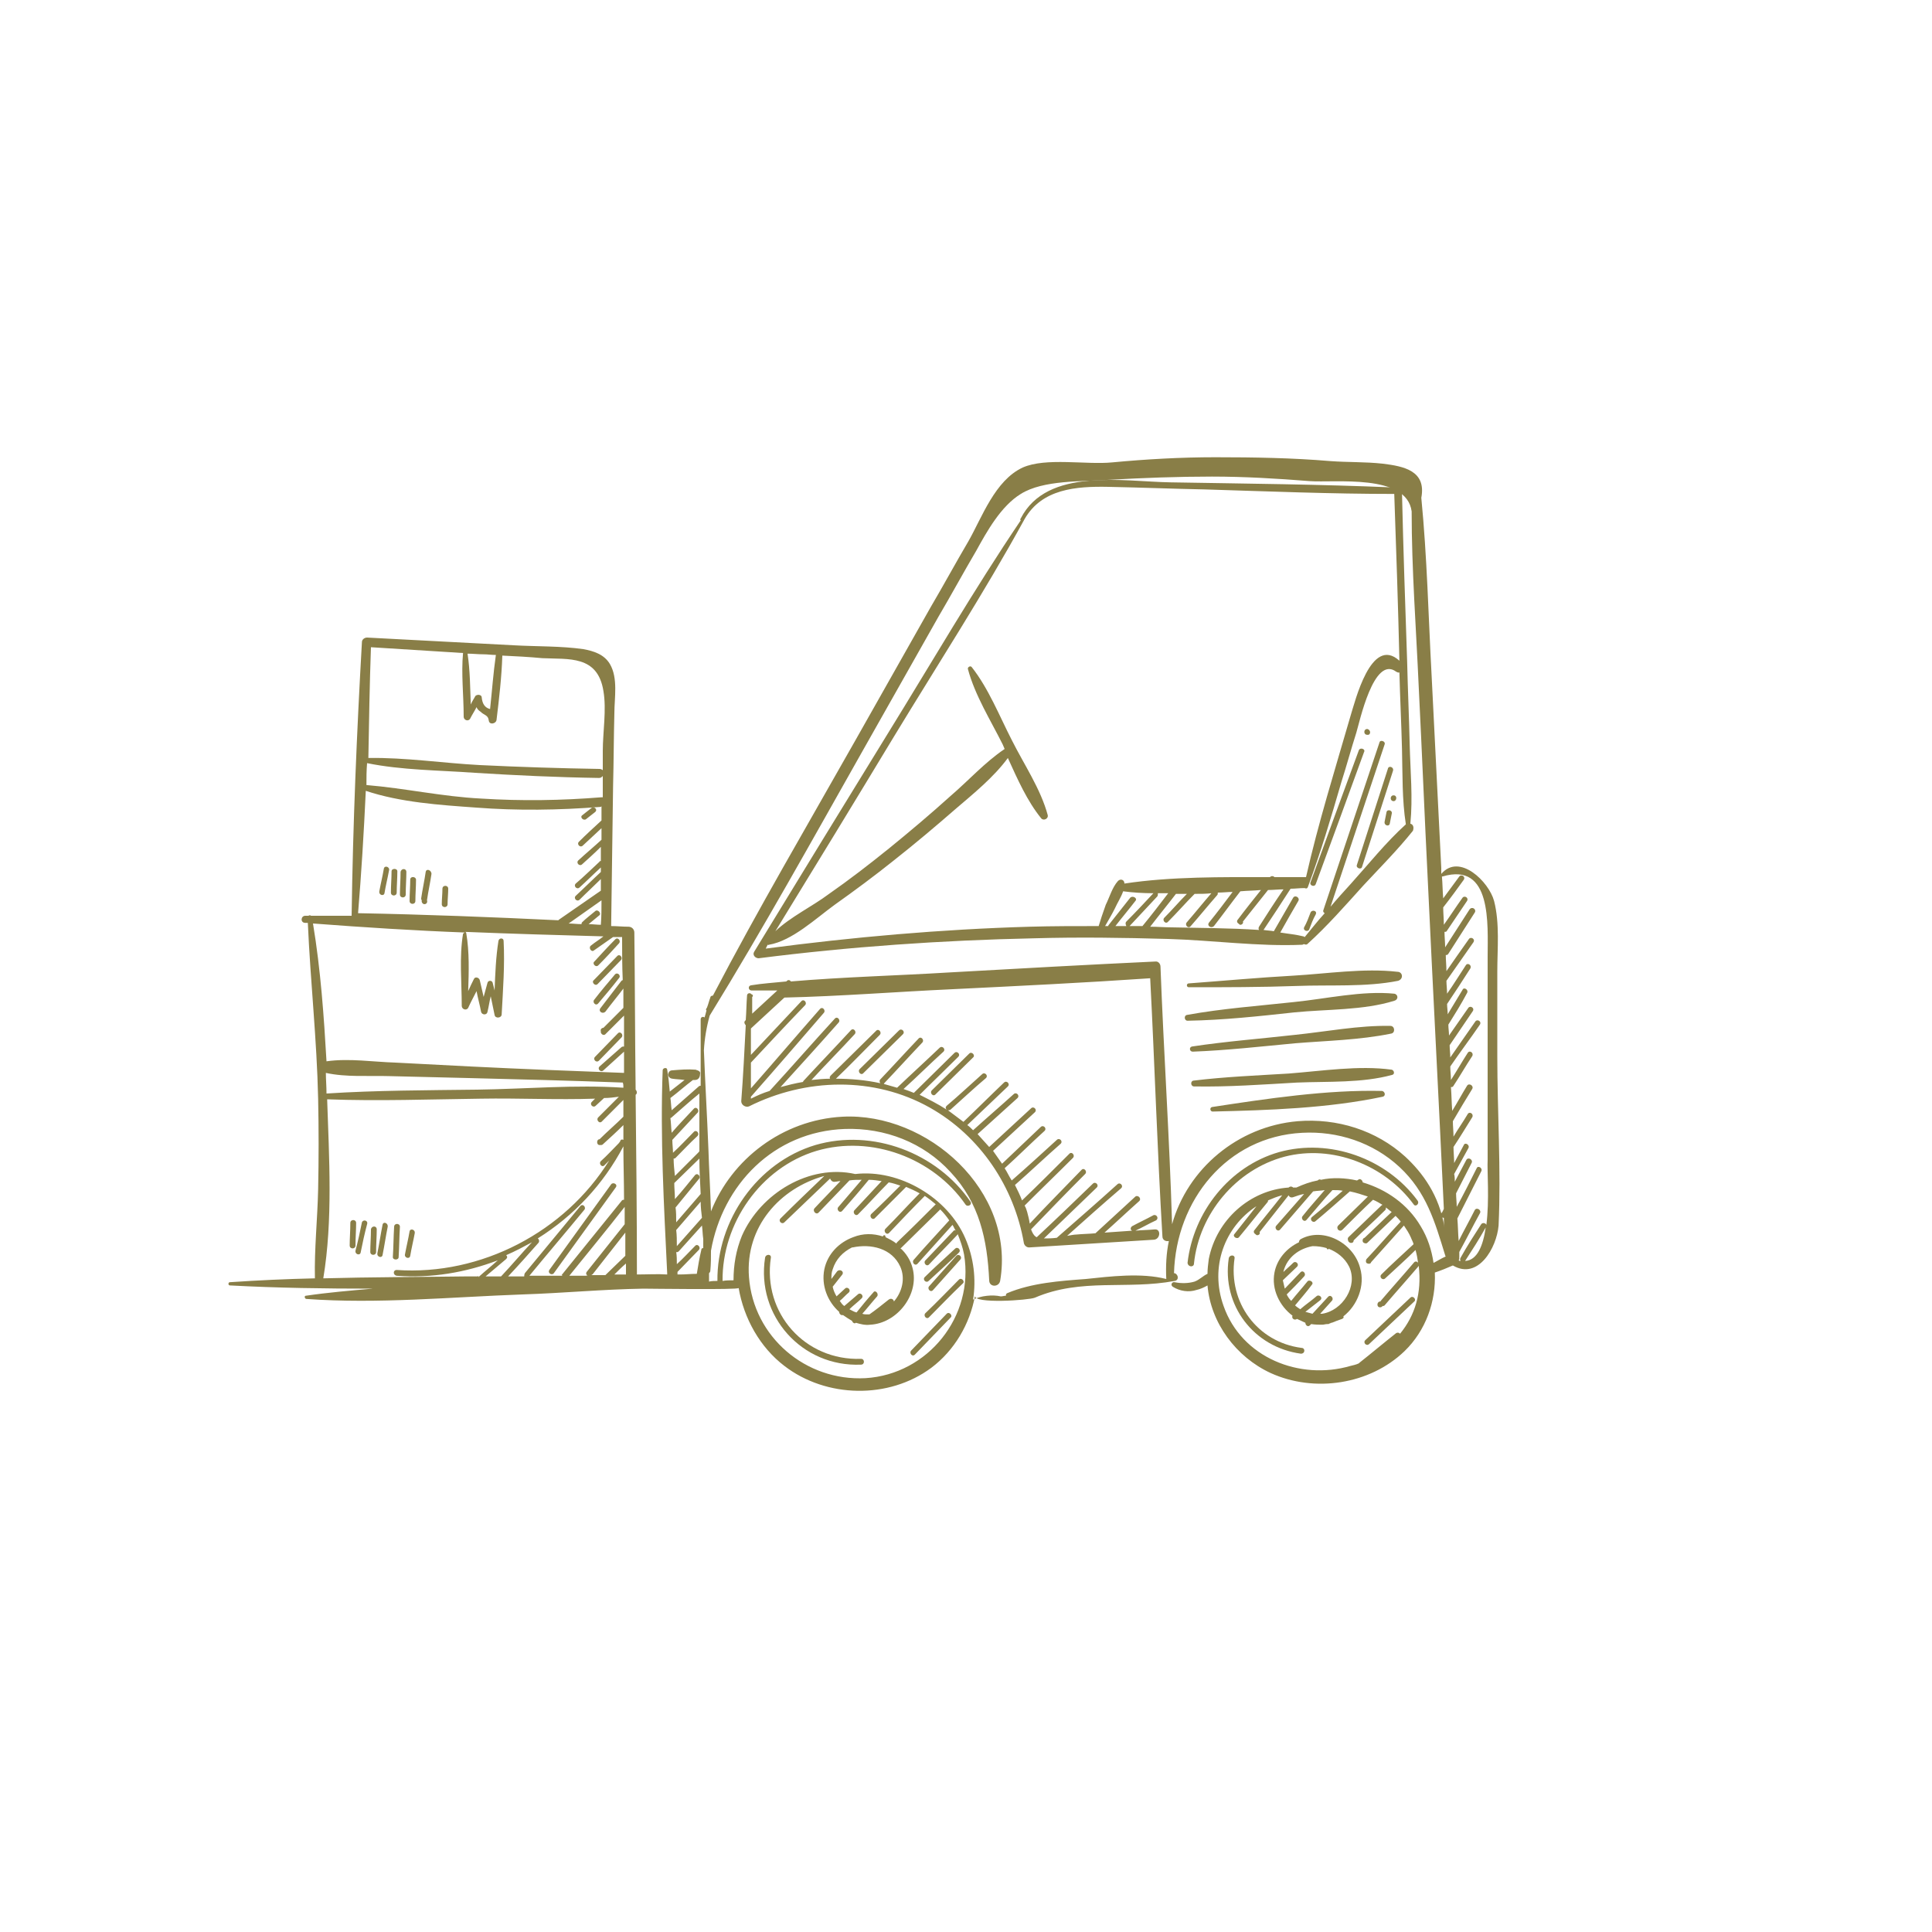 <?xml version="1.0" encoding="utf-8"?>
<!-- Generator: Adobe Illustrator 22.1.0, SVG Export Plug-In . SVG Version: 6.00 Build 0)  -->
<svg version="1.1" id="Ebene_1" xmlns="http://www.w3.org/2000/svg" xmlns:xlink="http://www.w3.org/1999/xlink" x="0px" y="0px"
	 viewBox="0 0 300 300" style="enable-background:new 0 0 300 300;" xml:space="preserve">
<style type="text/css">
	.st0{fill:#897E47;}
</style>
<g>
	<path class="st0" d="M219,127.9c0.4-4,0-8.2-0.1-12.1c-0.1-4.4-0.3-8.7-0.4-13.1c-0.3-8.7-0.6-17.5-0.8-26.2c0-0.4-0.3-0.6-0.6-0.6
		c-0.1-0.1-0.3-0.2-0.5-0.2c-11.6-0.5-23.2-0.6-34.8-0.8c-7.3-0.1-19.2-2.4-23.3,5.6c-0.1,0.1-0.1,0.2,0,0.3
		c-7.3,10.8-13.9,22.2-20.7,33.2c-6.9,11.2-13.8,22.5-20.7,33.8c-0.3,0.5,0.2,1,0.7,1c14.1-1.8,28.5-2.8,42.7-3.1
		c7-0.2,13.9-0.1,20.9,0.1c6.9,0.2,14,1.2,20.8,0.9c0.1,0,0.2-0.1,0.3-0.1c0.2,0.1,0.4,0.1,0.5,0c3.1-2.8,5.9-6,8.7-9.1
		c2.6-2.8,5.3-5.5,7.7-8.5C219.6,128.4,219.4,128,219,127.9z M170.6,143.8c-3.6,0-7.2,0-10.7,0.1c-13.8,0.4-27.4,1.6-41,3.4
		c0.1-0.2,0.2-0.4,0.3-0.6c0.1,0,0.1,0.1,0.2,0c3.6-0.6,7.3-4.1,10.2-6.2c3.1-2.2,6.2-4.5,9.2-6.9c3.3-2.6,6.5-5.3,9.6-8
		c2.8-2.4,5.9-4.9,8.1-7.9c1.5,3.3,3,6.7,5.2,9.4c0.4,0.4,1.1,0,1-0.5c-1.1-4.1-3.7-7.9-5.6-11.7c-1.9-3.7-3.6-8-6.2-11.3
		c-0.2-0.3-0.7,0-0.6,0.3c1.1,4.1,3.5,7.9,5.4,11.7c0.1,0.2,0.2,0.5,0.3,0.7c-3.1,2.1-5.6,4.9-8.4,7.3c-3.1,2.8-6.3,5.5-9.5,8.1
		c-3.1,2.5-6.2,4.9-9.5,7.2c-2.4,1.8-5.9,3.5-8.2,5.7c6.2-10.1,12.3-20.1,18.4-30.2c6.8-11.2,14-22.3,20.3-33.8c0,0,0,0,0,0
		c2.7-4.7,8-5.1,13-5c5,0.1,10,0.3,15,0.4c9.8,0.3,19.6,0.7,29.4,0.7c0.3,8.6,0.6,17.3,0.8,25.9c-4.4-4-6.9,6.4-7.6,8.6
		c-2.4,8.3-5,16.6-6.9,25c-0.1,0-0.1,0-0.2,0c-1.5,0-3.1,0-4.7,0c-0.2-0.2-0.5-0.2-0.7,0c-7.5,0-15.3-0.1-22.6,1
		c0-0.6-0.6-0.8-1-0.4c-0.9,1-1.3,2.5-1.9,3.7C171.2,141.9,170.9,142.8,170.6,143.8z M173.2,143.8c1-1.3,2.1-2.6,3.1-3.9
		c0.4-0.4-0.4-0.9-0.8-0.5c-1.1,1.4-2.3,2.9-3.4,4.3c0,0,0,0,0,0.1c-0.2,0-0.4,0-0.5,0c0.5-0.9,1-1.7,1.5-2.7c0.4-0.9,1-1.8,1.3-2.7
		c1.5,0.2,3.1,0.3,4.7,0.3c-1.4,1.5-2.8,3-4.2,4.4c-0.2,0.2-0.1,0.5,0,0.7C174.3,143.8,173.7,143.8,173.2,143.8z M175.4,143.8
		C175.4,143.8,175.4,143.8,175.4,143.8c1.5-1.6,2.9-3.1,4.3-4.6c0.1-0.1,0.1-0.3,0.1-0.5c0.5,0,1.1,0,1.6,0c-1.3,1.7-2.6,3.4-4,5.1
		C176.8,143.8,176.1,143.8,175.4,143.8z M182,144c-1.1,0-2.3-0.1-3.4-0.1c1.3-1.7,2.7-3.4,4-5.1c0.6,0,1.1,0,1.7,0
		c-1.2,1.2-2.3,2.5-3.5,3.7c-0.4,0.4,0.2,1.1,0.6,0.6c1.4-1.4,2.7-2.9,4.1-4.3c0.9,0,1.8,0,2.6-0.1c-1.3,1.5-2.5,3-3.8,4.5
		c-0.4,0.4,0.2,1.1,0.6,0.6c1.4-1.6,2.7-3.2,4.1-4.8c0.1-0.1,0.1-0.2,0.1-0.4c0.8,0,1.5-0.1,2.3-0.1c-1.2,1.6-2.4,3.2-3.7,4.8
		c-0.3,0.5,0.4,0.9,0.8,0.5c1.4-1.8,2.7-3.6,4.1-5.4c1.1-0.1,2.1-0.1,3.2-0.2c-1.2,1.5-2.4,3-3.6,4.6c-0.2,0.2-0.1,0.5,0.1,0.6
		c0.1,0.1,0.2,0.2,0.3,0.2c0.3,0,0.5-0.3,0.4-0.5c1.3-1.6,2.6-3.3,3.9-4.9c0.8,0,1.6-0.1,2.4-0.1c-1.3,1.9-2.6,3.9-3.8,5.8
		c-0.1,0.2-0.1,0.3,0,0.5C191,144.1,186.4,144.1,182,144z M218.3,128c-3.1,2.8-5.8,6.2-8.6,9.3c-1,1.1-2.1,2.3-3.1,3.5
		c2.8-8.4,5.6-16.8,8.4-25.2c0.2-0.5-0.7-0.8-0.8-0.3c-2.9,8.7-5.8,17.3-8.7,26c-0.1,0.2,0,0.4,0.2,0.5c-1.1,1.2-2.1,2.5-3.1,3.7
		c-0.1,0-0.1-0.1-0.2-0.1c-1.2-0.3-2.4-0.4-3.6-0.6c0.9-1.6,1.8-3.2,2.8-4.9c0.3-0.5-0.5-1-0.8-0.5c-1,1.7-2,3.5-3,5.2
		c-0.5-0.1-1-0.1-1.6-0.2c0,0,0,0,0,0c0,0,0,0,0,0c1.4-2.1,2.8-4.2,4.2-6.4c0.7,0,1.4-0.1,2.1-0.1c0,0,0.1,0,0.1,0
		c0.2,0.1,0.4,0.1,0.5-0.2c2-5.4,3.6-10.8,5.2-16.3c0.8-2.5,1.5-5.1,2.3-7.6c0.5-1.6,2.7-12.1,6.2-9.5c0.2,0.1,0.4,0.2,0.5,0.1
		c0.1,4,0.3,7.9,0.4,11.9C217.8,120.2,217.7,124.2,218.3,128C218.3,127.9,218.3,127.9,218.3,128z"/>
	<path class="st0" d="M217,150.9c-5.2-0.6-11,0.3-16.2,0.6c-5.4,0.3-10.8,0.8-16.2,1.2c-0.4,0-0.4,0.6,0,0.6c5.6,0,11.2,0,16.8-0.2
		c5.1-0.2,10.7,0.2,15.7-0.8C218,152,217.8,150.9,217,150.9z"/>
	<path class="st0" d="M216.5,154.3c-5-0.5-10.6,0.8-15.6,1.3c-5.5,0.6-11.1,1-16.6,2c-0.5,0.1-0.4,0.9,0.1,0.9
		c5.6-0.1,11.1-0.7,16.6-1.3c5-0.5,10.7-0.3,15.5-1.8C217.2,155.2,217.1,154.4,216.5,154.3z"/>
	<path class="st0" d="M201.1,162c4.9-0.4,10-0.5,14.9-1.5c0.7-0.1,0.6-1.2-0.1-1.2c-4.9-0.1-10,0.9-14.9,1.4
		c-5.3,0.6-10.6,1-15.9,1.8c-0.5,0.1-0.4,0.8,0.1,0.8C190.5,163.1,195.8,162.5,201.1,162z"/>
	<path class="st0" d="M216.1,166.1c-5.1-0.7-10.8,0.2-16,0.6c-4.9,0.3-9.9,0.5-14.8,1.1c-0.5,0.1-0.4,0.9,0.1,0.9
		c5.3,0.1,10.7-0.3,16-0.6c4.8-0.2,10.1,0.1,14.8-1.2C216.6,166.8,216.5,166.2,216.1,166.1z"/>
	<path class="st0" d="M214.6,169.4c-8.6-0.2-17.9,1.2-26.4,2.5c-0.4,0.1-0.3,0.7,0.1,0.7c8.6-0.2,17.9-0.5,26.4-2.3
		C215.2,170.2,215.1,169.5,214.6,169.4z"/>
	<path class="st0" d="M232.5,164c0-4.4,0-8.8,0-13.1c0-3.6,0.4-7.5-0.5-11c-0.8-3-5.4-7.5-8.2-4.2c0-0.3,0-0.6,0-0.9
		c-0.5-10-1-19.9-1.5-29.9c-0.5-9.2-0.7-18.4-1.6-27.6c0.8-4.2-2.7-4.9-6-5.3c-2.7-0.3-5.4-0.2-8.1-0.4c-5.9-0.5-11.9-0.6-17.9-0.6
		c-5.3,0-10.7,0.3-16,0.8c-4,0.4-10.3-0.8-13.9,0.8c-4.3,2-6.3,7.7-8.4,11.4c-2,3.4-3.9,6.9-5.9,10.3c-3.9,6.9-7.8,13.8-11.7,20.7
		c-7.4,13.1-15.1,26.2-22.1,39.6c-0.2,0-0.4,0.1-0.4,0.3c-0.2,0.5-0.3,1-0.5,1.5c0,0.1-0.1,0.1-0.1,0.2c-0.1,0.1-0.1,0.2,0,0.3
		c-0.1,0.4-0.2,0.8-0.3,1.1c-0.2-0.2-0.6-0.1-0.6,0.3c0,3.4,0,6.8,0,10.3c-0.1,0-0.2,0-0.3,0.1l-4.2,3.7c-0.1-0.6-0.1-1.3-0.2-1.9
		c1.2-0.9,2.3-1.9,3.5-2.8c0.1,0,0.2,0,0.3,0c0.6,0,0.8-0.5,0.8-0.9c0.1-0.3-0.1-0.5-0.4-0.6c-0.1,0-0.2-0.1-0.3-0.1
		c-1.2-0.1-2.4,0-3.6,0.1c-0.8,0-0.9,1.2,0,1.3c0.6,0.1,1.3,0.1,1.9,0.2c-0.8,0.6-1.5,1.2-2.3,1.8c-0.1-1.1-0.2-2.3-0.4-3.4
		c0-0.4-0.7-0.3-0.7,0.1c-0.4,10.4,0.2,21.1,0.7,31.5c0,0.1,0,0.1,0,0.2c-1.5-0.1-3.1,0-4.7,0c0-9.3-0.1-18.6-0.2-27.9
		c0.3-0.2,0.2-0.6,0-0.8c-0.1-8.1-0.1-16.2-0.2-24.4c0-0.5-0.4-0.9-0.9-0.9c-0.9,0-1.8-0.1-2.7-0.1c0.1-7.3,0.2-14.5,0.3-21.8
		c0.1-3.8,0.1-7.5,0.2-11.3c0-2.3,0.6-5.4-0.7-7.6c-0.9-1.5-2.5-2-4.1-2.3c-3.5-0.5-7.3-0.4-10.8-0.6c-7.6-0.4-15.2-0.8-22.8-1.2
		c-0.4,0-0.8,0.3-0.8,0.7c-0.8,14.1-1.4,28.3-1.6,42.5c-2.1,0-4.2,0-6.3,0c-0.1-0.1-0.3-0.1-0.4,0c-0.2,0-0.3,0-0.5,0
		c-0.7,0-0.8,1.1,0,1.1c0.1,0,0.3,0,0.4,0c0.4,9.1,1.4,18.1,1.6,27.3c0.1,4.7,0.1,9.4,0,14.1c-0.1,4.6-0.6,9.2-0.5,13.8
		c-4.4,0.1-8.8,0.3-13.2,0.6c-0.3,0-0.3,0.5,0,0.5c7.4,0.4,14.8,0.5,22.2,0.5c-3.5,0.3-7,0.6-10.4,1.1c-0.3,0-0.2,0.5,0.1,0.5
		c11.1,0.8,22.4-0.3,33.5-0.7c6.3-0.2,12.5-0.8,18.8-0.9c0.8,0,14.8,0.2,14.8-0.1c0.8,4.7,3.3,9.2,7.1,12.1c6.5,5,16.2,5.2,22.8,0.3
		c3.6-2.7,6-6.8,6.8-11.2c-0.3,1.3,8.4,0.7,9.3,0.3c7.2-3.1,14.3-1.2,21.7-2.6c0.7-0.1,0.6-1,0-1.2c0,0-0.1,0-0.1,0
		c0.3-11.3,8.2-21.2,19.9-21.8c5.5-0.3,11,1.5,15.1,5.3c4.2,3.9,5.5,8.5,7.1,13.7c0,0.1,0.1,0.2,0.1,0.2c-0.7,0.3-1.3,0.7-1.9,1
		c-0.3-2-0.9-3.9-2-5.7c-2-3.4-5.3-5.7-9-6.8c0-0.3-0.4-0.7-0.7-0.4c-0.1,0-0.1,0.1-0.2,0.1c-1.8-0.4-3.8-0.5-5.6-0.1
		c-0.1-0.1-0.3-0.1-0.5,0.1c0,0,0,0,0,0c-1.1,0.2-2.2,0.6-3.3,1.1c-0.2,0-0.3,0-0.5,0c-0.2-0.2-0.5-0.2-0.7,0
		c-6,0.4-11.2,5-12.4,11.1c-0.1,0.8-0.2,1.5-0.2,2.3c-0.7,0.3-1.2,0.9-2,1.2c-1,0.3-2.1,0.3-3.1,0.1c-0.4-0.1-0.7,0.4-0.3,0.7
		c1.1,0.7,2.5,0.9,3.7,0.5c0.5-0.1,1.2-0.4,1.7-0.7c0.5,5.8,4.4,11.1,9.8,13.6c6.8,3.1,15.4,1.8,20.8-3.4c3.3-3.2,4.9-7.7,4.7-12.2
		c0.9-0.3,1.9-0.7,2.8-1.1c3.9,2.3,6.8-2.7,7.1-6.2C233.1,181.7,232.5,172.7,232.5,164z M96.8,168.9c-7.5-0.5-15.2,0.2-22.7,0.3
		c-7.8,0.1-15.6,0.1-23.4,0.6c0-1.1-0.1-2.2-0.1-3.2c3.2,0.7,6.7,0.4,9.9,0.5c4.1,0.1,8.2,0.2,12.3,0.3c8,0.2,16,0.4,23.9,0.7
		C96.8,168.3,96.8,168.6,96.8,168.9z M75.1,101.6c0.6,0,1.2,0.1,1.9,0.1c-0.4,2.8-0.6,5.6-0.9,8.4c-0.8-0.2-1.2-0.8-1.3-1.8
		c0-0.5-0.8-0.5-1-0.2c-0.2,0.4-0.5,0.8-0.7,1.3c-0.1-2.6-0.1-5.3-0.5-7.9C73.4,101.5,74.2,101.6,75.1,101.6z M57.6,100.5
		c4.8,0.3,9.5,0.6,14.3,0.9c-0.3,3.2,0.1,6.6,0.1,9.9c0,0.5,0.7,0.8,1,0.3c0.3-0.6,0.7-1.2,1-1.8c0.1,0.3,0.3,0.5,0.6,0.7
		c0.6,0.6,1.2,0.5,1.3,1.4c0.1,0.7,1.1,0.5,1.2-0.1c0.4-3.3,0.8-6.7,0.9-10c2.1,0.1,4.1,0.2,6.2,0.4c4.1,0.2,8.6-0.5,9.5,5.1
		c0.5,2.9-0.1,6.4-0.1,9.3c0,1,0,2,0,3c-0.1-0.1-0.3-0.2-0.5-0.2c-6.2-0.1-12.4-0.3-18.6-0.6c-5.7-0.3-11.6-1.2-17.3-1.1
		C57.3,111.9,57.4,106.2,57.6,100.5z M57,118.5c5.4,1.1,11.2,1.1,16.7,1.5c6.4,0.4,12.8,0.7,19.3,0.8c0.3,0,0.4-0.1,0.6-0.3
		c0,1.1,0,2.2,0,3.3c-0.1,0-0.1,0-0.2,0c-6.2,0.5-12.4,0.6-18.7,0.2c-6-0.3-11.8-1.6-17.8-2.1C56.9,120.8,56.9,119.7,57,118.5z
		 M56.8,122.8c5.4,1.8,11.5,2.2,17.1,2.6c6.4,0.5,12.9,0.4,19.3-0.1c0.1,0,0.1,0,0.2-0.1c0,0.2,0,0.4,0,0.6c0,0.5,0,1.1,0,1.6
		c-1.2,1.1-2.4,2.2-3.5,3.3c-0.4,0.4,0.2,1,0.6,0.6c1-0.9,1.9-1.8,2.9-2.7c0,0.6,0,1.2,0,1.8c-1.2,1.1-2.4,2.1-3.6,3.2
		c-0.4,0.4,0.2,1,0.6,0.6c1-0.9,2-1.8,2.9-2.7c0,0.7,0,1.5,0,2.2c-0.1,0-0.2,0-0.2,0.1c-1.2,1.1-2.4,2.3-3.7,3.4
		c-0.4,0.4,0.2,1,0.6,0.6c1.1-1,2.2-2.1,3.3-3.1c0,0.2,0,0.4,0,0.7c-1.3,1.2-2.6,2.5-3.9,3.7c-0.4,0.4,0.2,1,0.6,0.6
		c1.1-1.1,2.2-2.1,3.3-3.2c0,0.6,0,1.2,0,1.8c-2.2,1.5-4.3,3-6.5,4.5c0,0,0,0-0.1,0.1c-10.4-0.5-20.7-0.9-31.1-1.1
		C56.1,135.8,56.5,129.3,56.8,122.8z M92.4,141.5c-0.7,0.6-1.4,1.1-2,1.7c-0.1,0.1-0.1,0.2-0.1,0.3c-0.7,0-1.4-0.1-2-0.1
		c1.7-1.2,3.4-2.4,5.1-3.6c0,1.3,0,2.5-0.1,3.8c-0.6,0-1.3-0.1-1.9-0.1c0.6-0.5,1.1-0.9,1.7-1.4C93.4,141.8,92.8,141.1,92.4,141.5z
		 M48.6,143.4c7.9,0.6,15.7,1.1,23.6,1.4c-0.1,0-0.2,0.1-0.3,0.2c-0.6,3.6-0.2,7.6-0.2,11.2c0,0.5,0.7,0.8,1,0.3
		c0.4-0.9,0.9-1.8,1.3-2.6c0.2,1.1,0.5,2.1,0.7,3.2c0.1,0.5,0.9,0.6,1,0c0.2-0.8,0.3-1.6,0.5-2.4c0.2,1,0.4,1.9,0.6,2.9
		c0.1,0.6,1.1,0.5,1.1-0.1c0.2-3.7,0.5-7.7,0.3-11.4c0-0.5-0.7-0.5-0.8,0c-0.4,2.5-0.5,5.1-0.6,7.7c-0.1-0.4-0.2-0.8-0.3-1.2
		c-0.1-0.4-0.7-0.4-0.8,0c-0.2,0.7-0.4,1.5-0.6,2.2c-0.2-0.9-0.4-1.7-0.6-2.6c-0.1-0.4-0.7-0.6-0.9-0.2c-0.3,0.6-0.6,1.2-0.9,1.9
		c0.1-3,0.2-6.1-0.3-9c0-0.1-0.1-0.2-0.2-0.2c7.2,0.3,14.3,0.5,21.5,0.7c-0.6,0.5-1.3,0.9-1.9,1.4c-0.5,0.3,0,1.1,0.4,0.8
		c1-0.7,2-1.4,3-2.1l0,0c0.5,0,1,0,1.4,0c0,2.2,0,4.5,0.1,6.7c-0.1,0-0.2,0.1-0.2,0.1c-1.1,1.4-2.2,2.9-3.3,4.3
		c-0.3,0.5,0.4,0.9,0.8,0.5c0.9-1.2,1.9-2.4,2.8-3.6c0,1,0,2,0,3c0,0,0,0,0,0c-1,1-2.1,2.1-3.1,3.1c0,0,0,0,0,0
		c-0.3,0-0.5,0.3-0.4,0.5c-0.1,0.4,0.4,0.8,0.7,0.5c1-1,1.9-1.9,2.9-2.9c0,1.6,0,3.2,0,4.8c-0.1,0-0.3,0-0.4,0.1c-1.1,1-2.3,2-3.4,3
		c-0.4,0.4,0.2,1,0.6,0.6c1.1-1,2.1-1.9,3.2-2.9c0,1.1,0,2.2,0,3.3c-8-0.3-15.9-0.6-23.9-1c-3.9-0.2-7.8-0.4-11.6-0.6
		c-3.4-0.1-7.2-0.7-10.7-0.2C50.3,157.9,49.8,150.6,48.6,143.4z M74.2,198.2c-0.6,0-1.2,0-1.8,0c-7.4,0.1-14.8,0.1-22.2,0.3
		c1.5-9,0.9-18.8,0.6-27.8c0,0,0,0,0,0c8,0.3,16,0,23.9-0.1c5.8-0.1,11.8,0.2,17.7,0c-0.2,0.2-0.3,0.3-0.5,0.5
		c-0.4,0.4,0.2,1,0.6,0.6c0.4-0.4,0.9-0.8,1.3-1.2c0.8,0,1.5-0.1,2.3-0.2c-1.1,1.1-2.1,2.1-3.2,3.2c-0.4,0.4,0.2,1.1,0.6,0.6
		c1.1-1.1,2.2-2.2,3.3-3.3c0,0.9,0,1.7,0,2.6c-1.2,1.2-2.5,2.3-3.7,3.5c-0.5,0-0.5,0.9,0,0.9c0.1,0,0.1,0,0.2,0c0.1,0,0.2,0,0.3-0.1
		c1.1-1,2.2-2,3.2-3c0,0.8,0,1.5,0,2.3c-0.2-0.1-0.4-0.1-0.5,0.2c0,0.1-0.1,0.1-0.1,0.2c0,0-0.1,0-0.1,0.1c-0.9,0.9-1.8,1.9-2.8,2.8
		c-0.4,0.4,0.2,1.1,0.6,0.6c0.2-0.2,0.5-0.5,0.7-0.7c-6.9,11.1-19.9,17.9-33,17c-0.6,0-0.6,0.8,0,0.9c5.4,0.4,10.7-0.5,15.7-2.4
		c-1,0.9-2,1.7-3,2.6C74.3,198,74.3,198.1,74.2,198.2z M77.8,198.2c-0.8,0-1.6,0-2.4,0c1.1-0.9,2.1-1.8,3.2-2.7
		c0.2-0.2,0.2-0.4,0-0.6c1.4-0.6,2.7-1.3,4-2c-1.6,1.7-3.1,3.5-4.7,5.2C77.9,198.1,77.9,198.1,77.8,198.2z M87.3,198.1
		c-1.7,0-3.4,0-5.1,0c2.8-3.4,5.7-6.8,8.5-10.2c0.4-0.4-0.2-1.1-0.6-0.6l-8.6,10.4c-0.1,0.2-0.1,0.4-0.1,0.5c-0.8,0-1.6,0-2.5,0
		c1.6-1.7,3.2-3.5,4.7-5.2c0.2-0.2,0.1-0.6-0.1-0.7c5.6-3.5,10.2-8.4,13.3-14.3c0,2.8,0.1,5.5,0.1,8.3c-0.1,0-0.3,0-0.4,0.2
		c-3.1,3.8-6.2,7.7-9.3,11.5C87.3,198,87.3,198,87.3,198.1z M90.9,198.1c-0.8,0-1.7,0-2.5,0c2.9-3.6,5.8-7.1,8.6-10.7
		c0,0.9,0,1.8,0,2.7c-2,2.5-3.9,4.9-5.9,7.4c-0.2,0.3,0,0.5,0.2,0.6C91.2,198,91.1,198.1,90.9,198.1z M91.8,198
		c0.1,0,0.1-0.1,0.2-0.1c1.7-2.2,3.4-4.3,5.1-6.5c0,1.2,0,2.4,0,3.6c-1,1-2.1,2-3.1,3C93.3,198,92.5,198,91.8,198z M95.4,197.9
		c0.6-0.6,1.2-1.2,1.8-1.7c0,0.6,0,1.1,0,1.7C96.6,197.9,96,197.9,95.4,197.9z M104.6,179.9c0.1,0,0.2,0,0.3-0.1
		c1.1-1.1,2.2-2.3,3.4-3.4c0.4-0.4-0.2-1.1-0.6-0.6c-1.1,1.1-2.1,2.2-3.2,3.2c0-0.7-0.1-1.3-0.1-2c1.3-1.4,2.6-2.8,3.9-4.2
		c0.4-0.4-0.2-1.1-0.6-0.6c-1.1,1.2-2.3,2.4-3.4,3.7c-0.1-0.8-0.1-1.6-0.2-2.3c0.1,0,0.1,0,0.2-0.1c1.4-1.2,2.8-2.5,4.3-3.7
		c0,3,0,6,0,9c0,0-0.1,0-0.1,0.1c-1.2,1.2-2.5,2.5-3.7,3.7C104.7,181.6,104.6,180.8,104.6,179.9z M104.9,187.5
		c1.2-1.5,2.4-2.9,3.6-4.4c0.4-0.4-0.2-1.1-0.6-0.6c-1,1.2-2,2.5-3.1,3.7c0-0.8-0.1-1.7-0.1-2.5l3.9-3.8c0,1.8,0.1,3.7,0.2,5.5
		c-1.3,1.5-2.5,2.9-3.8,4.4C105,188.9,105,188.2,104.9,187.5z M105,191l3.8-4.4c0,0.8,0.1,1.7,0.2,2.5c0,0,0,0,0,0
		c-1.3,1.5-2.6,2.9-3.9,4.4C105.1,192.6,105.1,191.8,105,191z M109.2,193.8c-0.2,0-0.3,0.1-0.3,0.3c-0.3,1.2-0.5,2.5-0.7,3.7
		c-0.9,0-1.7,0.1-2.6,0.1c-0.1,0-0.2,0-0.4,0c0-0.1,0-0.1,0-0.2c0-0.1,0-0.1,0-0.2c1.1-1.1,2.2-2.3,3.3-3.4c0.4-0.4-0.2-1.1-0.6-0.6
		c-0.9,0.9-1.8,1.9-2.8,2.8c0-0.6,0-1.3-0.1-1.9c0.1,0.1,0.3,0,0.4-0.1c1.2-1.3,2.4-2.7,3.6-4c0.1,0.7,0.1,1.4,0.2,2.1
		C109.2,192.9,109.2,193.3,109.2,193.8z M217.4,207.1c-0.2-0.2-0.4-0.2-0.6-0.1c-1.9,1.5-3.8,3.1-5.7,4.6c0,0-0.1,0.1-0.1,0.1
		c-0.4,0.2-0.9,0.3-1.3,0.4c-7.9,2.3-16.9-1.3-19.7-9.3c-2.2-6.1,0.2-12.3,5.1-15.5c-1.1,1.4-2.3,2.9-3.4,4.3
		c-0.4,0.4,0.4,0.9,0.7,0.5c1.5-1.8,2.9-3.6,4.4-5.4c0.1-0.1,0.1-0.2,0.1-0.3c0.7-0.3,1.4-0.6,2.2-0.8c-1.4,1.8-2.9,3.6-4.3,5.4
		c-0.2,0.2-0.1,0.5,0.1,0.6c0.1,0.1,0.2,0.2,0.3,0.2c0.3,0,0.5-0.2,0.4-0.5c1.5-1.9,3-3.8,4.5-5.7c0.1,0.3,0.4,0.4,0.7,0.3
		c0.6-0.2,1.1-0.4,1.7-0.5c-1.4,1.6-2.9,3.3-4.3,4.9c-0.4,0.4,0.2,1.1,0.6,0.6c1.7-2,3.4-3.9,5.1-5.9c0.6-0.1,1.2-0.1,1.8-0.2
		c-1.1,1.3-2.3,2.6-3.4,4c-0.4,0.4,0.2,1.1,0.6,0.6c1.3-1.5,2.6-3.1,4-4.6c0.6,0,1.1,0,1.6,0.1c-1.6,1.4-3.2,2.8-4.8,4.1
		c-0.4,0.4,0.2,1,0.6,0.6c1.8-1.5,3.6-3.1,5.3-4.6c1,0.2,1.9,0.5,2.8,0.8c-1.5,1.5-3.1,3-4.6,4.5c-0.1,0.1-0.2,0.3-0.1,0.5v0
		c0,0,0,0,0,0c0,0.1,0.2,0.3,0.4,0.3c0,0,0,0,0,0c0,0,0,0,0,0c0,0,0.1,0,0.1,0c0,0,0,0,0,0c0.1,0,0.1-0.1,0.2-0.1
		c1.6-1.6,3.2-3.2,4.8-4.7c0.5,0.2,1,0.5,1.5,0.8c-0.1,0-0.1,0-0.2,0.1c-1.7,1.6-3.4,3.3-5.1,4.9c-0.2,0.2-0.1,0.5,0,0.7
		c0.1,0.1,0.2,0.2,0.4,0.2c0.3,0,0.4-0.2,0.4-0.4c1.6-1.6,3.3-3.1,4.9-4.7c0.1-0.1,0.1-0.2,0.1-0.4c0.3,0.2,0.6,0.5,0.9,0.7
		c-1.4,1.3-2.8,2.7-4.2,4c-0.4,0.1-0.4,0.7-0.1,0.8c0.2,0.1,0.4,0.1,0.5,0c1.5-1.4,2.9-2.8,4.4-4.2c0.3,0.3,0.6,0.6,0.8,0.9
		c-1.8,1.9-3.5,3.9-5.3,5.8c-0.1,0.1-0.1,0.3-0.1,0.4c0,0.1,0.1,0.3,0.3,0.3c0.1,0,0.2,0.1,0.3,0c0.1,0,0.2-0.1,0.2-0.2
		c1.7-1.9,3.4-3.8,5.1-5.7c0.4,0.6,0.8,1.2,1.1,1.9c0.1,0.3,0.3,0.6,0.4,1c-1.7,1.6-3.4,3.1-5,4.7c-0.4,0.4,0.2,1,0.6,0.6
		c1.6-1.5,3.2-2.9,4.7-4.4c0.2,0.7,0.3,1.3,0.4,2c-0.1-0.2-0.4-0.3-0.6-0.1c-1.7,2-3.5,4-5.2,6c0,0,0,0.1-0.1,0.1
		c-0.5,0-0.6,0.9,0,0.9c0.2,0,0.3-0.1,0.4-0.2c0.1,0,0.2,0,0.3-0.1c1.7-2,3.5-4,5.2-6c0,0,0-0.1,0.1-0.1
		C220.8,200.8,219.7,204.3,217.4,207.1z M134.4,214c-9.3,0.5-17.4-6.4-18.1-15.7c-0.6-7.8,4.8-13.8,11.7-15.7
		c-2.3,2.2-4.6,4.4-6.8,6.6c-0.4,0.4,0.2,1,0.6,0.6c2.4-2.3,4.7-4.5,7.1-6.8c0.1,0.3,0.4,0.6,0.8,0.5c0.2,0,0.5-0.1,0.8-0.1
		c-1.3,1.4-2.7,2.8-4,4.2c-0.4,0.4,0.2,1.1,0.6,0.7c1.6-1.7,3.2-3.3,4.8-5c0.6-0.1,1.2-0.1,1.9-0.1c-1.2,1.4-2.4,2.8-3.6,4.2
		c-0.4,0.4,0.2,1.1,0.6,0.6c1.4-1.6,2.8-3.2,4.1-4.8c0.7,0,1.3,0.1,2,0.2c-1.4,1.5-2.8,3-4.2,4.5c-0.4,0.4,0.2,1.1,0.6,0.6
		c1.6-1.6,3.1-3.3,4.7-4.9c0.6,0.1,1.2,0.3,1.8,0.5c-1.5,1.5-3,3-4.5,4.4c-0.4,0.4,0.2,1.1,0.6,0.6c1.6-1.6,3.2-3.2,4.8-4.8
		c0.7,0.3,1.4,0.6,2.1,1c-1.8,1.8-3.5,3.7-5.3,5.5c-0.4,0.4,0.2,1.1,0.6,0.6c1.8-1.9,3.6-3.8,5.5-5.7c0.6,0.4,1.1,0.8,1.7,1.3
		c-2,2-4,4-6,5.9c0,0-0.1,0.1-0.1,0.2c-0.5-0.4-1.1-0.7-1.7-1c0-0.1,0-0.3-0.2-0.3c-0.1,0-0.2,0.1-0.2,0.2c-1.5-0.5-3.1-0.5-4.6,0.1
		c-2.2,0.8-4,2.6-4.5,5c-0.5,2.5,0.5,5,2.3,6.6c0,0.3,0.3,0.6,0.6,0.5c0.4,0.3,0.9,0.6,1.4,0.9c0.1,0.3,0.4,0.5,0.6,0.3
		c0.7,0.2,1.4,0.4,2.2,0.3c4.2-0.2,7.7-4.7,6.6-8.8c-0.3-1.2-1-2.3-1.9-3.1c0,0,0,0,0.1,0c2-2,4.1-4,6.1-6c0.5,0.5,1,1.1,1.4,1.7
		c0,0,0,0,0,0c-1.8,2-3.7,4-5.5,6.1c-0.4,0.4,0.2,1.1,0.6,0.6c1.8-2,3.6-4,5.4-6c0.2,0.3,0.3,0.6,0.5,0.9c-0.1-0.1-0.3-0.1-0.4,0.1
		c-1.4,1.5-2.9,3-4.3,4.5c-0.4,0.4,0.2,1.1,0.6,0.6c1.4-1.5,2.9-3,4.3-4.5c0.1-0.1,0.1-0.1,0.1-0.2c0.4,1,0.8,2.1,1,3.2
		C151.3,204.4,144.1,213.4,134.4,214z M135.6,200.7c-0.9,1-1.8,2.1-2.6,3.1c-0.4-0.1-0.7-0.3-1.1-0.5c0.6-0.6,1.3-1.1,1.9-1.7
		c0.4-0.4-0.2-1-0.6-0.6c-0.7,0.6-1.4,1.2-2.1,1.8c-0.3-0.2-0.5-0.5-0.7-0.8c0.5-0.4,0.9-0.9,1.4-1.3c0.4-0.4-0.2-1-0.6-0.6
		c-0.4,0.4-0.9,0.8-1.3,1.2c-0.3-0.5-0.5-1-0.6-1.5c0.5-0.6,1-1.3,1.5-1.9c0.3-0.5-0.4-0.9-0.8-0.5c-0.3,0.4-0.6,0.8-0.9,1.2
		c0-0.5,0-1,0.2-1.5c0.5-1.6,1.6-2.7,3-3.4c0,0,0.1,0,0.1,0c2.8-0.6,6.1,0.1,7.4,3c0.8,1.8,0.3,3.9-1,5.4c0-0.3-0.4-0.6-0.8-0.3
		c-1,0.8-2,1.6-3,2.3c0,0,0,0,0,0c-0.1,0-0.2,0-0.3,0c-0.3,0-0.5,0-0.8-0.1c0.8-0.9,1.5-1.8,2.3-2.7
		C136.5,200.9,135.9,200.2,135.6,200.7z M218.2,179.6c-4.5-4.1-10.6-6-16.7-5.5c-9.3,0.8-17.1,7.4-19.5,16
		c-0.4-13.4-1.3-26.7-1.8-40c0-0.4-0.3-0.8-0.7-0.8c-10.7,0.5-21.4,1.1-32.1,1.7c-8.2,0.5-16.4,0.7-24.6,1.4
		c-0.1-0.2-0.4-0.3-0.6-0.1c0,0-0.1,0.1-0.1,0.1c-1.9,0.2-3.7,0.3-5.5,0.6c-0.5,0.1-0.4,0.8,0.1,0.8c1.3,0,2.6,0,4,0
		c-1.3,1.2-2.6,2.4-3.9,3.6c0-0.9,0-1.8,0-2.6c0.2-0.1,0.1-0.4-0.1-0.4c-0.2-0.3-0.7-0.2-0.7,0.2c-0.1,1.3-0.1,2.5-0.2,3.8
		c0,0-0.1,0.1-0.1,0.1c-0.2,0.2-0.1,0.5,0.1,0.7c-0.2,3.9-0.4,7.9-0.7,11.8c0,0.6,0.7,1,1.2,0.8c8.8-4.4,19.4-4.7,28.1,0.2
		c7.8,4.4,13.1,12.3,14.6,21.1c0.1,0.3,0.4,0.6,0.8,0.6c6.5-0.4,13-0.8,19.4-1.2c1-0.1,1.1-1.7,0.1-1.6c-1,0.1-2,0.1-3,0.2
		c1.1-0.5,2.1-1.1,3.2-1.6c0.5-0.3,0.1-1-0.4-0.8c-1.1,0.6-2.2,1.1-3.3,1.7c-0.3,0.2-0.3,0.6,0,0.7c-1.4,0.1-2.9,0.2-4.3,0.3
		c1.8-1.6,3.6-3.3,5.4-4.9c0.4-0.4-0.2-1-0.6-0.7c-2.1,1.9-4.1,3.8-6.2,5.7c-1,0.1-2,0.1-3,0.2c-0.3,0-0.8,0.1-1.4,0.2
		c2.8-2.5,5.6-5,8.4-7.4c0.4-0.4-0.2-1-0.6-0.6c-3.1,2.8-6.2,5.5-9.4,8.3c-0.7,0.1-1.4,0.1-2,0.1c2.7-2.6,5.4-5.2,8.2-7.9
		c0.4-0.4-0.2-1-0.6-0.6c-2.9,2.8-5.8,5.6-8.7,8.3c-0.1,0-0.1,0-0.2-0.1c-0.3-0.2-0.5-0.6-0.7-1.1c2.8-2.9,5.6-5.8,8.4-8.6
		c0.4-0.4-0.2-1.1-0.6-0.6c-2.7,2.8-5.4,5.5-8,8.3c-0.1-0.7-0.3-1.4-0.4-1.8c-0.1-0.3-0.2-0.7-0.4-1c2.5-2.5,5-4.9,7.5-7.4
		c0.4-0.4-0.2-1.1-0.6-0.6c-2.4,2.4-4.8,4.8-7.3,7.2c-0.3-0.8-0.7-1.6-1.1-2.4c2.4-2.1,4.7-4.3,7.1-6.4c0.4-0.4-0.2-1-0.6-0.6
		c-2.3,2.1-4.6,4.2-7,6.3c-0.4-0.6-0.7-1.3-1.1-1.9c2.1-1.9,4.1-3.9,6.2-5.8c0.4-0.4-0.2-1-0.6-0.6c-2,1.9-4,3.8-6,5.7
		c-0.5-0.7-0.9-1.3-1.4-2c2.2-2,4.3-4,6.5-6c0.4-0.4-0.2-1-0.6-0.6c-2.2,2-4.3,4-6.5,6c-0.6-0.7-1.2-1.3-1.8-2l6.2-5.6
		c0.4-0.4-0.2-1-0.6-0.6c-2.1,1.9-4.2,3.7-6.3,5.6c-0.3-0.3-0.6-0.6-0.9-0.8c2.1-2,4.2-4,6.3-6c0.4-0.4-0.2-1-0.6-0.6
		c-2.1,2-4.2,4.1-6.3,6.1c-0.8-0.6-1.6-1.2-2.4-1.8c0.1,0,0.3,0,0.4-0.1c1.8-1.6,3.6-3.3,5.5-4.9c0.4-0.4-0.2-1-0.6-0.6
		c-1.8,1.6-3.6,3.3-5.5,4.9c-0.2,0.2-0.2,0.4,0,0.6c-1.4-0.9-2.8-1.6-4.2-2.3c2-2,4-3.9,6-5.9c0.4-0.4-0.2-1-0.6-0.6
		c-2.1,2.1-4.2,4.1-6.3,6.2c-0.5-0.2-1-0.4-1.6-0.6c2.1-1.9,4.1-3.9,6.2-5.8c0.4-0.4-0.2-1-0.6-0.6c-2.2,2.1-4.4,4.1-6.6,6.2
		c-0.7-0.2-1.4-0.4-2.1-0.6c0,0,0.1,0,0.1-0.1c2-2.1,3.9-4.2,5.9-6.3c0.4-0.4-0.2-1.1-0.6-0.6c-2,2.1-3.9,4.2-5.9,6.3
		c-0.2,0.2-0.1,0.5,0,0.6c-2.3-0.5-4.6-0.7-6.9-0.7c2.3-2.2,4.5-4.5,6.8-6.8c0.4-0.4-0.2-1.1-0.6-0.6l-7,6.9
		c-0.2,0.2-0.2,0.4-0.1,0.5c-1,0-1.9,0.1-2.9,0.2c2.2-2.4,4.5-4.7,6.7-7.1c0.4-0.4-0.2-1.1-0.6-0.6c-2.4,2.6-4.9,5.2-7.3,7.8
		c-0.1,0.1-0.1,0.1-0.1,0.2c-1.2,0.2-2.4,0.5-3.5,0.8c3-3.3,6-6.6,9-10c0.4-0.4-0.2-1.1-0.6-0.6c-3.4,3.7-6.7,7.5-10.1,11.2
		c-1,0.3-1.9,0.7-2.9,1.2c0-0.1,0-0.2,0-0.3c3.8-4.3,7.5-8.6,11.3-13c0.4-0.4-0.2-1.1-0.6-0.6c-3.6,4.1-7.1,8.2-10.7,12.3
		c0-1.3,0-2.6,0-4c2.8-3,5.6-6,8.4-8.9c0.4-0.4-0.2-1.1-0.6-0.6c-2.6,2.8-5.2,5.5-7.8,8.3c0-1.4,0-2.7,0-4.1
		c1.7-1.6,3.5-3.2,5.2-4.8c8.7-0.2,17.4-0.9,26.1-1.3c10.2-0.5,20.5-1,30.7-1.7c0.7,13.4,1.1,26.7,1.9,40.1c0,0.6,0.6,0.8,1,0.7
		c-0.4,1.9-0.5,3.9-0.4,5.9c-3.9-1-8.7-0.4-12.5,0c-4,0.3-8.4,0.6-12.2,2.2c-0.2,0.1-0.2,0.2-0.2,0.4c-0.3,0-0.5,0.1-0.8,0.1
		c-1.3-0.3-3.1-0.1-4.3,0.5c0.5-3.2,0.1-6.5-1.2-9.5c-2.7-6.3-10.2-10.8-17.1-10c-7.1-1.6-14.7,3-17.6,9.6c-0.9,2.2-1.3,4.5-1.3,6.9
		c-0.6,0-1.1,0-1.7,0.1c-0.1-8.9,5.9-17.6,14.6-20.2c8.5-2.5,18.1,1.1,23.1,8.3c0.3,0.5,1.1,0.1,0.8-0.4
		c-5.2-7.6-15.2-11.4-24.1-8.8c-9,2.7-15.3,11.7-15.2,21.1c-0.4,0-0.9,0-1.3,0.1c0-0.4,0-0.9,0-1.3c0.1-0.1,0.2-0.2,0.2-0.4
		c0.1-1,0.1-2.1,0.1-3.1c1.8-10.2,9.7-18.5,20.8-18.9c6.2-0.2,12.2,2.1,16.4,6.7c4.5,4.8,5.7,10.5,6,16.8c0,1.1,1.5,1.1,1.7,0.1
		c2.4-14-11.3-26.2-24.5-25.5c-9.3,0.5-17.2,6.6-20.4,14.7c-0.1-3.2-0.3-6.5-0.4-9.7c-0.2-5.1-0.5-10.2-0.7-15.3
		c0.1-1.8,0.4-3.6,0.9-5.4c8.3-13.5,16-27.4,23.8-41.2c3.9-6.9,7.8-13.8,11.7-20.7c2-3.4,3.9-6.9,5.9-10.3c1.6-2.9,3.8-6.9,6.9-8.8
		c3.5-2.2,9.5-1.9,13.7-2.2c5.3-0.3,10.7-0.5,16-0.5c5,0,10.1,0.3,15.1,0.7c4,0.3,15.1-1.2,15.9,4.7c0,9.1,0.7,18.2,1.1,27.3
		c0.5,10,0.9,19.9,1.4,29.9c0.8,17,1.7,34,2.5,51.1c-0.1,0.2-0.2,0.5-0.4,0.7c-0.2,0.4,0.1,0.7,0.4,0.7c0,0.5,0,1,0.1,1.5
		C223.5,185.6,220.9,182.1,218.2,179.6z M227.5,195.8C227.5,195.8,227.5,195.8,227.5,195.8c1.1-1.7,2.2-3.4,3.2-5.2
		C230.3,193.4,229.4,195.7,227.5,195.8z M230.8,190.2c-0.1-0.3-0.6-0.4-0.8-0.1c-1.1,1.7-2.2,3.4-3.2,5.2c-0.1,0.2-0.1,0.3,0,0.5
		c-0.1,0-0.2,0-0.3-0.1c0.1-0.1,0.1-0.3,0.1-0.5c0-0.3,0-0.5,0-0.8c1.1-2,2.1-4,3.2-6c0.3-0.5-0.5-1-0.8-0.5
		c-0.8,1.6-1.7,3.2-2.5,4.8c-0.1-1.2-0.1-2.3-0.2-3.5c1.2-2.4,2.5-4.9,3.7-7.3c0.3-0.5-0.5-1-0.7-0.5c-1,2-2,4-3.1,6
		c0-0.7-0.1-1.4-0.1-2.1c0.8-1.6,1.6-3.1,2.4-4.7c0.3-0.5-0.5-1-0.8-0.5c-0.6,1.1-1.2,2.3-1.8,3.4c0-0.4,0-0.8-0.1-1.2
		c0.7-1.3,1.5-2.7,2.2-4c0.3-0.5-0.5-1-0.7-0.5c-0.5,0.9-1,1.9-1.5,2.8c0-0.8-0.1-1.7-0.1-2.5c1-1.5,1.9-3,2.9-4.6
		c0.3-0.5-0.4-1-0.7-0.5c-0.7,1.2-1.5,2.3-2.2,3.5c0-0.8-0.1-1.6-0.1-2.4c1-1.7,2-3.4,3-5c0.3-0.5-0.5-1-0.8-0.5
		c-0.8,1.3-1.5,2.6-2.3,3.9c-0.1-1.2-0.1-2.5-0.2-3.7c0.2,0,0.3,0,0.4-0.2c1-1.5,1.9-3.1,2.9-4.6c0.3-0.5-0.4-1-0.7-0.5
		c-0.9,1.4-1.7,2.8-2.6,4.2c0-0.7-0.1-1.4-0.1-2.1c1.5-2.2,3.1-4.3,4.6-6.5c0.3-0.5-0.4-0.9-0.7-0.5c-1.3,1.9-2.6,3.7-3.9,5.6
		c0-0.6-0.1-1.3-0.1-1.9c1.2-1.8,2.4-3.5,3.6-5.3c0.3-0.5-0.4-0.9-0.7-0.5c-1,1.4-2,2.9-3,4.3c0-0.6-0.1-1.1-0.1-1.7
		c1-1.6,2-3.2,2.9-4.9c0.3-0.5-0.5-1-0.7-0.5c-0.8,1.3-1.5,2.5-2.3,3.8c0-0.5-0.1-1.1-0.1-1.6c1.2-1.8,2.4-3.6,3.6-5.5
		c0.3-0.5-0.4-1-0.7-0.5c-1,1.5-1.9,3-2.9,4.4c0-0.7-0.1-1.4-0.1-2c1.4-2,2.8-4,4.2-6c0.3-0.5-0.4-0.9-0.7-0.5
		c-1.2,1.7-2.4,3.4-3.5,5c0-0.8-0.1-1.7-0.1-2.5c0.1,0,0.3,0,0.4-0.2l4.1-6.4c0.3-0.5-0.4-1-0.8-0.5c-1.3,2-2.5,3.9-3.8,5.9
		c0-0.8-0.1-1.6-0.1-2.4c0.2,0,0.3,0,0.4-0.2c1-1.5,2.1-3.1,3.1-4.6c0.3-0.5-0.4-0.9-0.7-0.5c-1,1.4-1.9,2.8-2.9,4.2
		c0-0.9-0.1-1.8-0.1-2.7c1.1-1.4,2.2-2.9,3.2-4.3c0.3-0.5-0.4-0.9-0.7-0.5c-0.8,1.1-1.7,2.3-2.5,3.4c-0.1-1.1-0.1-2.3-0.2-3.4
		c0,0,0.1,0,0.1,0c7.7-2.3,7,7.5,7,12.4c0,5.3,0,10.5,0,15.8c0,5.3,0,10.5,0,15.8C230.9,181.8,231.3,186.4,230.8,190.2z"/>
	<path class="st0" d="M202,192.4c-0.2,0.1-0.3,0.3-0.3,0.5c-1.9,0.9-3.4,2.6-3.8,4.7c-0.5,2.6,0.8,5.2,2.8,6.7
		c-0.2,0.4,0.3,0.8,0.7,0.5c0,0,0,0,0,0c0.4,0.2,0.9,0.4,1.3,0.6c0,0.4,0.4,0.7,0.7,0.4c0.1-0.1,0.1-0.1,0.2-0.2
		c0.6,0.1,1.2,0.1,1.7,0.1c0.3,0,0.5-0.1,0.8-0.1c0.1,0,0.2,0,0.2,0c0.1-0.1,0.3-0.1,0.4-0.2c0,0,0.1,0,0.1,0c0.5-0.2,1-0.4,1.6-0.6
		c0.2-0.1,0.3-0.2,0.2-0.4c2.2-1.7,3.4-4.8,2.6-7.5C210.2,193,205.5,190.5,202,192.4z M205.3,204c-0.1,0-0.2,0-0.3,0
		c0.6-0.7,1.2-1.3,1.8-2c0.4-0.4-0.2-1.1-0.6-0.6c-0.8,0.9-1.6,1.7-2.4,2.6c-0.4-0.1-0.7-0.2-1.1-0.3c0.8-0.6,1.5-1.2,2.3-1.8
		c0.5-0.4-0.2-1-0.6-0.6c-0.8,0.7-1.7,1.3-2.5,2c-0.3-0.2-0.6-0.4-0.8-0.6c0.9-1.1,1.8-2.1,2.6-3.2c0.4-0.4-0.4-0.9-0.7-0.5
		c-0.8,1-1.7,2-2.5,3c-0.3-0.3-0.5-0.6-0.7-1c0.9-0.9,1.8-1.8,2.7-2.8c0.4-0.4-0.2-1.1-0.6-0.6c-0.8,0.8-1.6,1.7-2.4,2.5
		c-0.1-0.4-0.2-0.9-0.3-1.3c0.7-0.7,1.5-1.4,2.2-2.1c0.4-0.4-0.2-1-0.6-0.6c-0.5,0.5-1,0.9-1.5,1.4c0,0,0-0.1,0-0.1
		c0.6-2.2,2.4-3.5,4.5-3.9c0.8,0,1.5,0.1,2.2,0.3c0,0.1,0.1,0.2,0.2,0.2c0.1,0,0.1,0,0.1-0.1c1.3,0.5,2.5,1.4,3.2,2.8
		C210.9,199.7,208.5,203.5,205.3,204z"/>
	<path class="st0" d="M94.9,183.9c-3.2,4.4-6.4,8.9-9.6,13.3c-0.3,0.5,0.4,0.9,0.7,0.5c3.2-4.4,6.4-8.9,9.6-13.3
		C96,183.9,95.2,183.5,94.9,183.9z"/>
	<path class="st0" d="M139.6,160c-2,2-4.1,4-6.1,6c-0.4,0.4,0.2,1.1,0.6,0.6c2-2,4.1-4,6.1-6C140.6,160.2,140,159.6,139.6,160z"/>
	<path class="st0" d="M150.5,163.6c-1.9,1.9-3.9,3.8-5.8,5.7c-0.4,0.4,0.2,1.1,0.6,0.6c1.9-1.9,3.9-3.8,5.8-5.7
		C151.5,163.9,150.9,163.2,150.5,163.6z"/>
	<path class="st0" d="M185.4,196.2c0.8-7.7,6.5-14.6,14.1-16.6c7.4-1.9,15.5,1.3,20,7.4c0.3,0.5,1-0.1,0.6-0.6
		c-4.8-6.5-13.6-9.7-21.5-7.5c-7.7,2.2-13.3,9.3-14.2,17.2C184.5,196.8,185.4,196.8,185.4,196.2z"/>
	<path class="st0" d="M212.3,113.2c-0.6,0-0.6,0.9,0,0.9C212.9,114.2,212.9,113.3,212.3,113.2z"/>
	<path class="st0" d="M211,116.5c-2.5,6.8-5,13.6-7.5,20.5c-0.2,0.5,0.6,0.8,0.8,0.3c2.5-6.8,5-13.6,7.5-20.5
		C212.1,116.3,211.2,116,211,116.5z"/>
	<path class="st0" d="M215.5,119.4c-1.6,5-3.2,9.9-4.8,14.9c-0.2,0.5,0.7,0.8,0.8,0.3c1.6-5,3.2-9.9,4.8-14.9
		C216.5,119.1,215.6,118.8,215.5,119.4z"/>
	<path class="st0" d="M216.4,123.5c-0.6,0-0.6,0.9,0,0.9C216.9,124.4,217,123.5,216.4,123.5z"/>
	<path class="st0" d="M215.3,126.1c-0.1,0.5-0.2,1-0.3,1.5c-0.1,0.6,0.7,0.8,0.8,0.3c0.1-0.5,0.2-1,0.3-1.5
		C216.3,125.8,215.4,125.6,215.3,126.1z"/>
	<path class="st0" d="M203.5,141.7c-0.3,0.8-0.6,1.6-1,2.3c-0.2,0.5,0.6,0.8,0.8,0.3c0.3-0.8,0.6-1.6,1-2.3
		C204.6,141.4,203.7,141.2,203.5,141.7z"/>
	<path class="st0" d="M144.2,198.9c1.6-1.5,3.2-2.9,4.7-4.4c0.4-0.4-0.2-1-0.6-0.6c-1.6,1.5-3.2,2.9-4.7,4.4
		C143.2,198.7,143.8,199.3,144.2,198.9z"/>
	<path class="st0" d="M148.9,198.7c-1.7,1.7-3.4,3.5-5.2,5.2c-0.4,0.4,0.2,1.1,0.6,0.6c1.7-1.7,3.4-3.5,5.2-5.2
		C149.9,199,149.3,198.3,148.9,198.7z"/>
	<path class="st0" d="M147,204c-1.8,1.9-3.7,3.8-5.5,5.7c-0.4,0.4,0.2,1.1,0.6,0.6c1.8-1.9,3.7-3.8,5.5-5.7
		C148,204.3,147.4,203.6,147,204z"/>
	<path class="st0" d="M219,201.5c-2.3,2.2-4.7,4.4-7,6.6c-0.4,0.4,0.2,1,0.6,0.6c2.3-2.2,4.7-4.4,7-6.6
		C220,201.8,219.4,201.1,219,201.5z"/>
	<path class="st0" d="M54.4,189.9c0,1.2-0.1,2.4-0.1,3.5c0,0.6,0.9,0.6,0.9,0c0-1.2,0.1-2.4,0.1-3.5
		C55.3,189.3,54.4,189.3,54.4,189.9z"/>
	<path class="st0" d="M56.2,189.8c-0.3,1.5-0.6,2.9-1,4.4c-0.1,0.6,0.7,0.8,0.8,0.3c0.3-1.5,0.6-2.9,1-4.4
		C57.2,189.5,56.4,189.3,56.2,189.8z"/>
	<path class="st0" d="M57.6,190.9c0,1.2-0.1,2.4-0.1,3.5c0,0.6,0.9,0.6,0.9,0c0-1.2,0.1-2.4,0.1-3.5
		C58.5,190.3,57.7,190.3,57.6,190.9z"/>
	<path class="st0" d="M59.4,190.2c-0.3,1.5-0.5,2.9-0.8,4.4c-0.1,0.6,0.7,0.8,0.8,0.3c0.3-1.5,0.5-2.9,0.8-4.4
		C60.3,189.9,59.5,189.6,59.4,190.2z"/>
	<path class="st0" d="M61.9,195.2c0.1-1.6,0.1-3.2,0.2-4.7c0-0.6-0.9-0.6-0.9,0c-0.1,1.6-0.1,3.2-0.2,4.7
		C61,195.7,61.9,195.7,61.9,195.2z"/>
	<path class="st0" d="M63.7,195c0.2-1.2,0.5-2.4,0.7-3.5c0.1-0.6-0.7-0.8-0.8-0.3c-0.2,1.2-0.5,2.4-0.7,3.5
		C62.7,195.3,63.6,195.6,63.7,195z"/>
	<path class="st0" d="M59.6,134.9c-0.2,1.2-0.5,2.4-0.7,3.5c-0.1,0.6,0.7,0.8,0.8,0.3c0.2-1.2,0.5-2.4,0.7-3.5
		C60.6,134.6,59.7,134.3,59.6,134.9z"/>
	<path class="st0" d="M60.8,135.3c0,1.1-0.1,2.2-0.1,3.3c0,0.6,0.9,0.6,0.9,0c0-1.1,0.1-2.2,0.1-3.3
		C61.7,134.8,60.8,134.8,60.8,135.3z"/>
	<path class="st0" d="M62.2,135.4c0,1.2-0.1,2.4-0.1,3.5c0,0.6,0.9,0.6,0.9,0c0-1.2,0.1-2.4,0.1-3.5
		C63.1,134.8,62.3,134.8,62.2,135.4z"/>
	<path class="st0" d="M63.7,136.6c0,1.1-0.1,2.2-0.1,3.3c0,0.6,0.9,0.6,0.9,0c0-1.1,0.1-2.2,0.1-3.3C64.6,136.1,63.7,136,63.7,136.6
		z"/>
	<path class="st0" d="M66.1,135.4c-0.2,1.4-0.5,2.7-0.7,4.1c0,0.1,0,0.2,0.1,0.3c-0.1,0.2,0.1,0.6,0.4,0.6c0.4,0,0.5-0.4,0.4-0.6
		c0.2-1.4,0.5-2.7,0.7-4.1C67,135.1,66.2,134.8,66.1,135.4z"/>
	<path class="st0" d="M68.7,138c0,0.8-0.1,1.6-0.1,2.4c0,0.6,0.9,0.6,0.9,0c0-0.8,0.1-1.6,0.1-2.4C69.6,137.4,68.7,137.4,68.7,138z"
		/>
	<path class="st0" d="M91,127.2c0.5-0.4,0.9-0.7,1.4-1.1c0.5-0.4-0.2-1-0.6-0.6c-0.5,0.4-0.9,0.7-1.4,1.1
		C90,126.9,90.6,127.5,91,127.2z"/>
	<path class="st0" d="M92.9,149.9c1.1-1.1,2.2-2.3,3.2-3.4c0.4-0.4-0.2-1.1-0.6-0.6c-1.1,1.1-2.2,2.3-3.2,3.4
		C91.9,149.6,92.5,150.3,92.9,149.9z"/>
	<path class="st0" d="M92.8,152.8c1.2-1.2,2.4-2.5,3.6-3.7c0.4-0.4-0.2-1.1-0.6-0.6c-1.2,1.2-2.4,2.5-3.6,3.7
		C91.8,152.5,92.4,153.2,92.8,152.8z"/>
	<path class="st0" d="M95.5,151.3c-1.1,1.3-2.2,2.6-3.2,3.9c-0.4,0.4,0.2,1.1,0.6,0.6c1.1-1.3,2.2-2.6,3.2-3.9
		C96.5,151.5,95.9,150.9,95.5,151.3z"/>
	<path class="st0" d="M93,164.7c1.2-1.2,2.3-2.4,3.5-3.6c0.4-0.4-0.2-1.1-0.6-0.6c-1.2,1.2-2.3,2.4-3.5,3.6
		C92,164.5,92.6,165.1,93,164.7z"/>
	<path class="st0" d="M148.5,195c-1.4,1.6-2.8,3.1-4.2,4.7c-0.4,0.4,0.2,1.1,0.6,0.6c1.4-1.6,2.8-3.1,4.2-4.7
		C149.5,195.2,148.9,194.6,148.5,195z"/>
	<path class="st0" d="M133.7,211c-8.7,0.3-15.3-7.1-14-15.7c0.1-0.6-0.8-0.6-0.9,0c-1.4,9,5.7,17,14.9,16.6
		C134.3,211.9,134.3,211,133.7,211z"/>
	<path class="st0" d="M202.1,209.3c-6.9-0.9-11.4-7.1-10.4-13.9c0.1-0.6-0.8-0.6-0.9,0c-1.1,7.3,3.9,13.8,11.2,14.8
		C202.7,210.2,202.7,209.3,202.1,209.3z"/>
</g>
</svg>
